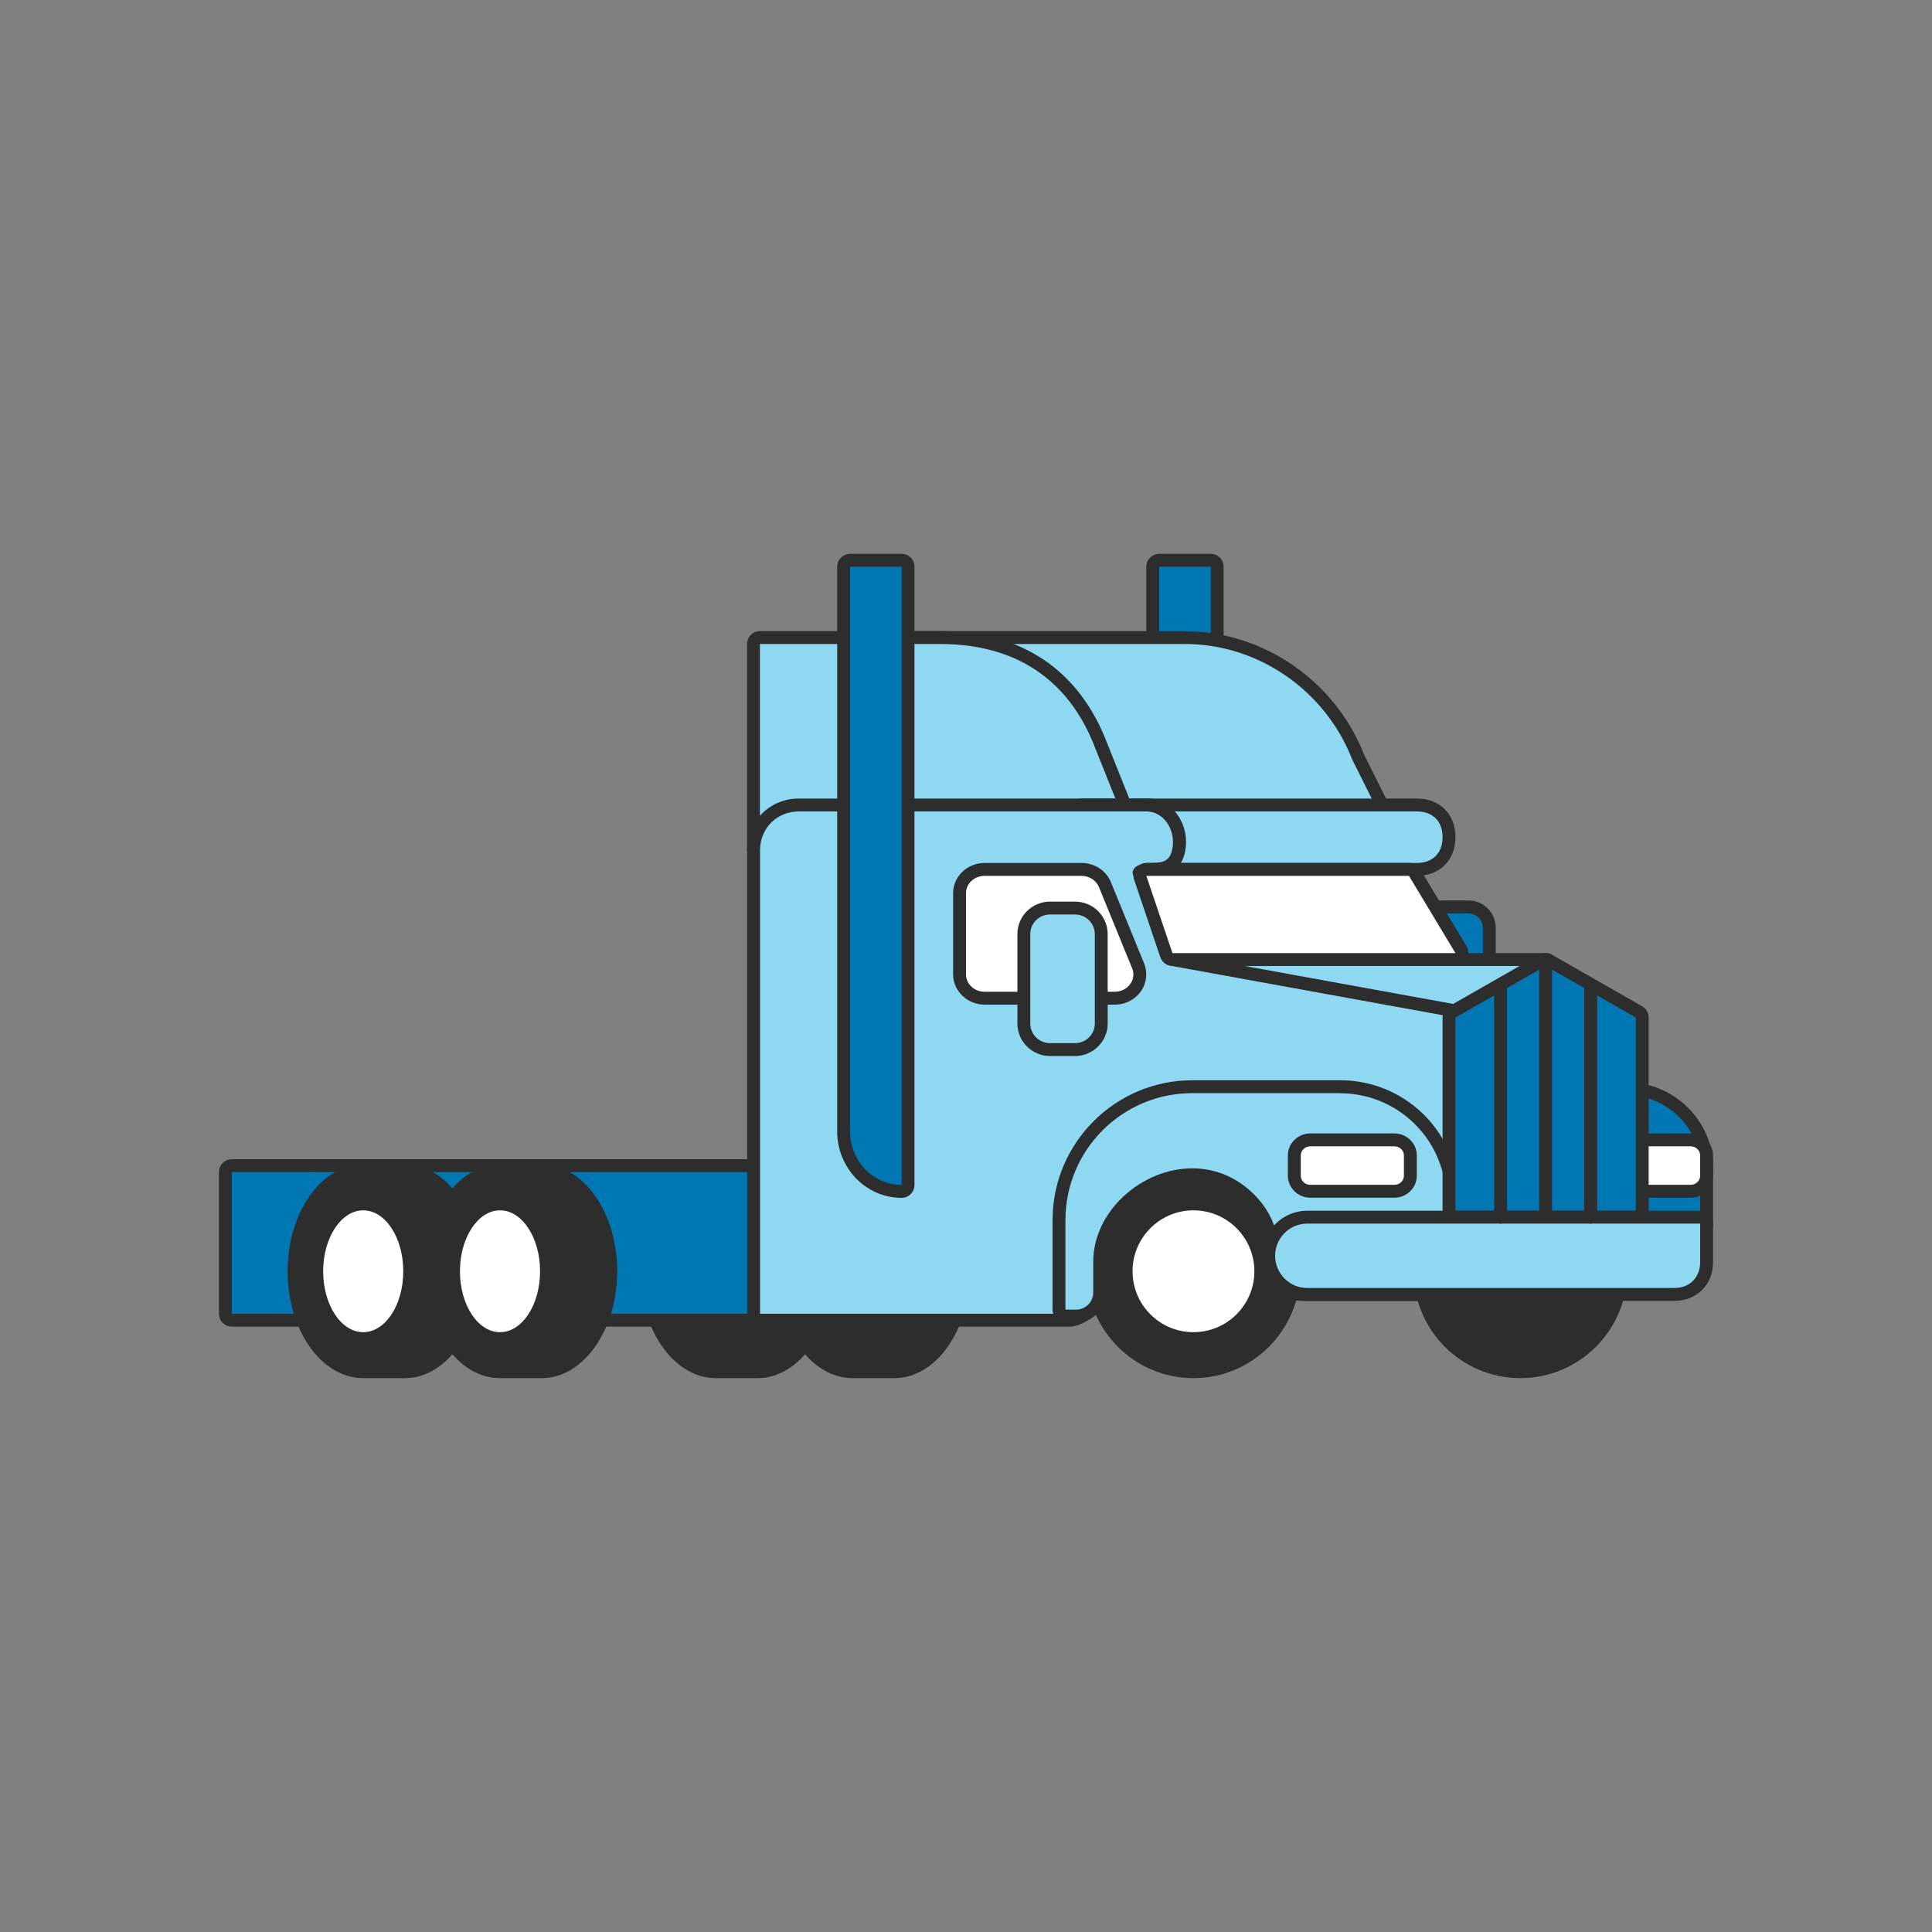 <?xml version="1.0" encoding="UTF-8"?><svg id="RGB_Icons" xmlns="http://www.w3.org/2000/svg" width="150" height="150" viewBox="0 0 150 150"><rect x="0" y="0" width="150" height="150" fill="#808080" stroke="none"/><g><path d="M94,92.5c-2.48,0-4.5-2.09-4.5-4.65V44c0-.28,.22-.5,.5-.5h4c.28,0,.5,.22,.5,.5v48c0,.28-.22,.5-.5,.5Z" fill="#0077b3"/><path d="M94,44v48c-2.21,0-4-1.86-4-4.15V44h4m0-1h-4c-.55,0-1,.45-1,1v43.85c0,2.84,2.24,5.15,5,5.15,.55,0,1-.45,1-1V44c0-.55-.45-1-1-1h0Z" fill="#2d2d2d"/></g><g><path d="M71,63.5c-.28,0-.5-.22-.5-.5v-13c0-.28,.22-.5,.5-.5h21c5.9,0,11.31,3.75,13.47,9.32l1.98,3.96c.08,.15,.07,.34-.02,.49s-.25,.24-.43,.24h-36Z" fill="#8fd8f2"/><path d="M92,50c5.74,0,10.93,3.65,13,9l2,4h-36v-13h21m0-1h-21c-.55,0-1,.45-1,1v13c0,.55,.45,1,1,1h36c.35,0,.67-.18,.85-.47,.18-.29,.2-.66,.04-.97l-1.98-3.96c-2.24-5.74-7.83-9.59-13.92-9.59h0Z" fill="#2d2d2d"/></g><g><path d="M59,66.5c-.12,0-.24-.05-.33-.13-.11-.1-.17-.23-.17-.37v-16c0-.28,.22-.5,.5-.5h14c6.05,0,10.36,2.88,12.47,8.32l2,5c.06,.15,.04,.31-.04,.44-.08,.13-.22,.22-.38,.24,0,0-28.04,3-28.05,3Z" fill="#8fd8f2"/><path d="M73,50c5.74,0,9.93,2.65,12,8l2,5-28,3v-16h14m0-1h-14c-.55,0-1,.45-1,1v16c0,.28,.12,.55,.33,.74,.18,.17,.42,.26,.67,.26,.04,0,.07,0,.11,0l28-3c.31-.03,.59-.21,.75-.48,.16-.27,.19-.6,.07-.89l-2-5c-2.18-5.64-6.65-8.63-12.93-8.63h0Z" fill="#2d2d2d"/></g><g><path d="M125.84,98.7c0-4.3-3.49-7.79-7.8-7.79s-7.79,3.49-7.79,7.79c0,4.31,3.49,7.8,7.79,7.8,4.31,0,7.8-3.49,7.8-7.8" fill="#2d2d2d"/><path d="M118.04,107c-4.57,0-8.29-3.72-8.29-8.3s3.72-8.29,8.29-8.29,8.3,3.72,8.3,8.29-3.72,8.3-8.3,8.3Zm0-15.59c-4.02,0-7.29,3.27-7.29,7.29s3.27,7.3,7.29,7.3,7.3-3.27,7.3-7.3-3.27-7.29-7.3-7.29Z" fill="#2d2d2d"/></g><g><path d="M55.58,90.91h3.23c2.97,0,5.37,3.49,5.37,7.79,0,4.31-2.41,7.8-5.37,7.8h-3.23c-2.97,0-5.37-3.49-5.37-7.8s2.4-7.79,5.37-7.79" fill="#2d2d2d"/><path d="M58.81,107h-3.23c-3.24,0-5.87-3.72-5.87-8.3s2.63-8.29,5.87-8.29h3.23c3.24,0,5.87,3.72,5.87,8.29s-2.63,8.3-5.87,8.3Zm-3.23-15.59c-2.69,0-4.87,3.27-4.87,7.29s2.19,7.3,4.87,7.3h3.23c2.69,0,4.87-3.27,4.87-7.3s-2.19-7.29-4.87-7.29h-3.23Z" fill="#2d2d2d"/></g><g><path d="M66.2,90.91h3.23c2.97,0,5.37,3.49,5.37,7.79,0,4.31-2.41,7.8-5.37,7.8h-3.23c-2.97,0-5.37-3.49-5.37-7.8s2.4-7.79,5.37-7.79" fill="#2d2d2d"/><path d="M69.43,107h-3.23c-3.24,0-5.87-3.72-5.87-8.3s2.63-8.29,5.87-8.29h3.23c3.24,0,5.87,3.72,5.87,8.29s-2.63,8.3-5.87,8.3Zm-3.23-15.59c-2.69,0-4.87,3.27-4.87,7.29s2.19,7.3,4.87,7.3h3.23c2.69,0,4.87-3.27,4.87-7.3s-2.19-7.29-4.87-7.29h-3.23Z" fill="#2d2d2d"/></g><g><path d="M111.98,81.02h2.03c.89,0,1.62-.72,1.62-1.62v-7.37c0-.89-.72-1.62-1.62-1.62h-2.03c-.89,0-1.62,.72-1.62,1.62v7.37c0,.89,.72,1.62,1.62,1.62" fill="#0077b3"/><path d="M114.01,81.52h-2.03c-1.17,0-2.12-.95-2.12-2.12v-7.37c0-1.17,.95-2.12,2.12-2.12h2.03c1.17,0,2.12,.95,2.12,2.12v7.37c0,1.17-.95,2.12-2.12,2.12Zm-2.03-10.6c-.62,0-1.12,.5-1.12,1.12v7.37c0,.62,.5,1.12,1.12,1.12h2.03c.62,0,1.12-.5,1.12-1.12v-7.37c0-.62-.5-1.12-1.12-1.12h-2.03Z" fill="#2d2d2d"/></g><g><path d="M84,67.5c-.28,0-.5-.22-.5-.5v-4c0-.28,.22-.5,.5-.5h26c1.52,0,2.5,.98,2.5,2.5s-.98,2.5-2.5,2.5h-26Z" fill="#8fd8f2"/><path d="M110,63c1.24,0,2,.76,2,2s-.76,2-2,2h-26v-4h26m0-1h-26c-.55,0-1,.45-1,1v4c0,.55,.45,1,1,1h26c1.79,0,3-1.21,3-3s-1.21-3-3-3h0Z" fill="#2d2d2d"/></g><g><path d="M121,95.5c-.28,0-.5-.22-.5-.5v-10c0-.28,.22-.5,.5-.5h5.16c3.49,0,6.34,2.75,6.34,6.12v4.38c0,.28-.22,.5-.5,.5h-11Z" fill="#0077b3"/><path d="M126.16,85c3.22,0,5.84,2.52,5.84,5.62v4.38h-11v-10h5.16m0-1h-5.16c-.55,0-1,.45-1,1v10c0,.55,.45,1,1,1h11c.55,0,1-.45,1-1v-4.38c0-3.65-3.07-6.62-6.84-6.62h0Z" fill="#2d2d2d"/></g><g><path d="M120,85.5c-.06,0-.11,0-.17-.03l-28-10c-.23-.08-.37-.32-.32-.56s.25-.41,.49-.41h28c.13,0,.26,.05,.35,.15s.15,.22,.15,.35v10c0,.16-.08,.31-.21,.41-.09,.06-.19,.09-.29,.09Z" fill="#8fd8f2"/><path d="M120,75v10l-28-10h28m0-1h-28c-.49,0-.9,.35-.99,.83s.19,.95,.65,1.11l28,10c.11,.04,.22,.06,.34,.06,.2,0,.41-.06,.58-.18,.27-.19,.42-.49,.42-.82v-10c0-.27-.11-.52-.29-.71-.19-.19-.44-.29-.71-.29h0Z" fill="#2d2d2d"/></g><g><rect x="17.5" y="90.5" width="42" height="12" rx=".5" ry=".5" fill="#0077b3"/><path d="M59,91v11H18v-11H59m0-1H18c-.55,0-1,.45-1,1v11c0,.55,.45,1,1,1H59c.55,0,1-.45,1-1v-11c0-.55-.45-1-1-1h0Z" fill="#2d2d2d"/></g><g><g><path d="M100.46,98.7c0-4.3-3.49-7.79-7.79-7.79s-7.8,3.49-7.8,7.79c0,4.31,3.49,7.8,7.8,7.8,4.3,0,7.79-3.49,7.79-7.8" fill="#2d2d2d"/><path d="M92.66,107c-4.57,0-8.3-3.72-8.3-8.3s3.72-8.29,8.3-8.29,8.29,3.72,8.29,8.29-3.72,8.3-8.29,8.3Zm0-15.59c-4.02,0-7.3,3.27-7.3,7.29s3.27,7.3,7.3,7.3,7.29-3.27,7.29-7.3-3.27-7.29-7.29-7.29Z" fill="#2d2d2d"/></g><g><path d="M97.89,98.7c0-2.89-2.34-5.23-5.23-5.23s-5.23,2.34-5.23,5.23c0,2.89,2.34,5.23,5.23,5.23s5.23-2.34,5.23-5.23" fill="#fff"/><path d="M92.66,104.44c-3.16,0-5.73-2.57-5.73-5.73s2.57-5.73,5.73-5.73,5.73,2.57,5.73,5.73-2.57,5.73-5.73,5.73Zm0-10.47c-2.61,0-4.73,2.12-4.73,4.73s2.12,4.73,4.73,4.73,4.73-2.12,4.73-4.73-2.12-4.73-4.73-4.73Z" fill="#2d2d2d"/></g></g><g><g><path d="M28.2,90.91h3.23c2.97,0,5.37,3.49,5.37,7.79,0,4.31-2.41,7.8-5.37,7.8h-3.23c-2.97,0-5.37-3.49-5.37-7.8,0-4.3,2.41-7.79,5.37-7.79" fill="#2d2d2d"/><path d="M31.43,107h-3.23c-3.24,0-5.87-3.72-5.87-8.3s2.63-8.29,5.87-8.29h3.23c3.24,0,5.87,3.72,5.87,8.29s-2.63,8.3-5.87,8.3Zm-3.23-15.59c-2.69,0-4.87,3.27-4.87,7.29s2.19,7.3,4.87,7.3h3.23c2.69,0,4.87-3.27,4.87-7.3s-2.19-7.29-4.87-7.29h-3.23Z" fill="#2d2d2d"/></g><g><path d="M24.59,98.7c0,2.89,1.61,5.23,3.61,5.23s3.61-2.34,3.61-5.23-1.61-5.23-3.61-5.23-3.61,2.34-3.61,5.23" fill="#fff"/><path d="M28.2,104.44c-2.26,0-4.11-2.57-4.11-5.73s1.84-5.73,4.11-5.73,4.11,2.57,4.11,5.73-1.84,5.73-4.11,5.73Zm0-10.47c-1.71,0-3.11,2.12-3.11,4.73s1.39,4.73,3.11,4.73,3.11-2.12,3.11-4.73-1.39-4.73-3.11-4.73Z" fill="#2d2d2d"/></g></g><g><g><path d="M38.82,90.91h3.23c2.97,0,5.37,3.49,5.37,7.79,0,4.31-2.41,7.8-5.37,7.8h-3.23c-2.97,0-5.37-3.49-5.37-7.8,0-4.3,2.41-7.79,5.37-7.79" fill="#2d2d2d"/><path d="M42.05,107h-3.23c-3.24,0-5.87-3.72-5.87-8.3s2.63-8.29,5.87-8.29h3.23c3.24,0,5.87,3.72,5.87,8.29s-2.63,8.3-5.87,8.3Zm-3.23-15.59c-2.69,0-4.87,3.27-4.87,7.29s2.19,7.3,4.87,7.3h3.23c2.69,0,4.87-3.27,4.87-7.3s-2.19-7.29-4.87-7.29h-3.23Z" fill="#2d2d2d"/></g><g><path d="M35.21,98.7c0,2.89,1.61,5.23,3.61,5.23s3.61-2.34,3.61-5.23c0-2.89-1.61-5.23-3.61-5.23s-3.61,2.34-3.61,5.23" fill="#fff"/><path d="M38.82,104.44c-2.26,0-4.11-2.57-4.11-5.73s1.84-5.73,4.11-5.73,4.11,2.57,4.11,5.73-1.84,5.73-4.11,5.73Zm0-10.47c-1.71,0-3.11,2.12-3.11,4.73s1.39,4.73,3.11,4.73,3.11-2.12,3.11-4.73-1.39-4.73-3.11-4.73Z" fill="#2d2d2d"/></g></g><g><path d="M59,102.5c-.28,0-.5-.22-.5-.5v-36c0-1.96,1.54-3.5,3.5-3.5h27c.75,0,1.43,.34,1.92,.95,.58,.72,.79,1.72,.57,2.66-.32,1.39-1.42,1.39-2.3,1.39l-.26,.08c-.06,.03-.13,.04-.2,.04-.15,0-.27,.1-.28,.15l2.03,6.07c.09,.25,.46,.64,.61,.67l22.01,4c.24,.04,.41,.25,.41,.49v21c0,.28-.22,.5-.5,.5h-12c-1.3,0-2.28-1.36-2.29-2.57-.02-3.66-3.01-6.64-6.67-6.64-.17,0-.33,0-.5,.02-3.34,.25-6.17,3.41-6.17,6.92v2.12c0,1.04-1.39,2.15-2.36,2.15h-24Z" fill="#8fd8f2"/><path d="M89,63c1.41,0,2.34,1.53,2,3-.22,.97-.86,1-1.81,1h-.19l-.28,.12c-.49,0-.95,.44-.72,.88l2,6c.14,.37,.61,.94,1,1l22,4v21h-12c-.98,0-1.78-1.09-1.79-2.07-.02-3.95-3.22-7.14-7.17-7.14-.18,0-.36,0-.54,.02-3.66,.27-6.63,3.75-6.63,7.42v2.12c0,.74-1.13,1.65-1.86,1.65h-24v-36c0-1.69,1.31-3,3-3h27m0-1h-27c-2.24,0-4,1.76-4,4v36c0,.55,.45,1,1,1h24c1.22,0,2.86-1.31,2.86-2.65v-2.12c0-3.2,2.67-6.2,5.71-6.42,.16-.01,.31-.02,.47-.02,3.39,0,6.16,2.76,6.17,6.14,0,1.45,1.2,3.06,2.79,3.06h12c.55,0,1-.45,1-1v-21c0-.48-.35-.9-.82-.98l-21.94-3.99c-.1-.07-.26-.27-.3-.37l-1.86-5.6s.03-.01,.05-.02l.08-.04c.89,0,2.36-.01,2.77-1.77,.25-1.09,0-2.24-.67-3.09-.58-.74-1.4-1.14-2.31-1.14h0Z" fill="#2d2d2d"/></g><g><path d="M82.71,102.18c-.28,0-.5-.22-.5-.5v-6.95c0-5.71,4.65-10.36,10.36-10.36h11.48c3.77,0,7.1,2.41,8.28,5.99l1.14,3.46c.02,.05,.02,.1,.02,.16v6.01c0,.13-.04,.26-.14,.35-.09,.09-.22,.15-.35,.15h-12c-.58,0-1.14-.27-1.58-.76-.51-.56-.77-1.31-.7-2.01,.17-1.71-.4-3.29-1.66-4.58-1.25-1.27-2.81-1.94-4.51-1.94-3.76,0-7.19,3.22-7.19,6.75v2.38c0,1.01-.82,1.83-1.84,1.83h-.82Z" fill="#8fd8f2"/><path d="M104.05,84.88c3.55,0,6.7,2.28,7.81,5.65l1.14,3.46v6.01s-11.99,0-11.99,0c-1.03,0-1.89-1.17-1.78-2.22,.19-1.89-.47-3.62-1.8-4.98-1.44-1.47-3.16-2.09-4.86-2.09-3.9,0-7.69,3.3-7.69,7.25v2.39c0,.74-.6,1.33-1.34,1.33h-.82v-6.95c0-5.45,4.41-9.86,9.86-9.86h11.48m0-1h-11.48c-5.99,0-10.86,4.87-10.86,10.86v6.95c0,.55,.45,1,1,1h.82c1.29,0,2.34-1.05,2.34-2.33v-2.39c0-1.6,.73-3.16,2.06-4.38,1.3-1.19,2.99-1.88,4.63-1.88,1.56,0,3,.62,4.15,1.79,1.15,1.17,1.68,2.62,1.52,4.18-.08,.84,.22,1.73,.82,2.4,.54,.59,1.23,.92,1.95,.92h12c.27,0,.52-.11,.71-.29,.19-.19,.29-.44,.29-.71v-6.01c0-.11-.02-.21-.06-.31l-1.14-3.46c-1.25-3.79-4.77-6.34-8.76-6.34h0Z" fill="#2d2d2d"/></g><g><g><path d="M101.74,92.5c-.68,0-1.24-.54-1.24-1.21v-1.57c0-.67,.56-1.21,1.24-1.21h6.53c.68,0,1.24,.54,1.24,1.21v1.57c0,.67-.55,1.21-1.24,1.21h-6.53Z" fill="#fff"/><path d="M108.26,89c.41,0,.74,.32,.74,.71v1.57c0,.39-.33,.71-.74,.71h-6.53c-.41,0-.74-.32-.74-.71v-1.57c0-.39,.33-.71,.74-.71h6.53m0-1h-6.53c-.96,0-1.74,.77-1.74,1.71v1.57c0,.94,.78,1.71,1.74,1.71h6.53c.96,0,1.74-.77,1.74-1.71v-1.57c0-.94-.78-1.71-1.74-1.71h0Z" fill="#2d2d2d"/></g><g><path d="M124.74,92.5c-.68,0-1.24-.54-1.24-1.21v-1.57c0-.67,.56-1.21,1.24-1.21h6.52c.68,0,1.24,.54,1.24,1.21v1.57c0,.67-.56,1.21-1.24,1.21h-6.52Z" fill="#fff"/><path d="M131.26,89c.41,0,.74,.32,.74,.71v1.57c0,.39-.33,.71-.74,.71h-6.52c-.41,0-.74-.32-.74-.71v-1.57c0-.39,.33-.71,.74-.71h6.52m0-1h-6.52c-.96,0-1.74,.77-1.74,1.71v1.57c0,.94,.78,1.71,1.74,1.71h6.52c.96,0,1.74-.77,1.74-1.71v-1.57c0-.94-.78-1.71-1.74-1.71h0Z" fill="#2d2d2d"/></g></g><g><path d="M113,94.5c-.28,0-.5-.22-.5-.5v-15c0-.18,.1-.35,.25-.43l7-4c.08-.04,.16-.07,.25-.07s.17,.02,.25,.07l7,4c.16,.09,.25,.25,.25,.43v15c0,.28-.22,.5-.5,.5h-14Z" fill="#0077b3"/><path d="M120,75l7,4v15h-14v-15l7-4m0-1c-.17,0-.34,.04-.5,.13l-7,4c-.31,.18-.5,.51-.5,.87v15c0,.55,.45,1,1,1h14c.55,0,1-.45,1-1v-15c0-.36-.19-.69-.5-.87l-7-4c-.15-.09-.32-.13-.5-.13h0Z" fill="#2d2d2d"/></g><g><path d="M91.03,74.5c-.21,0-.4-.14-.47-.34l-2.03-6c-.05-.15-.03-.32,.07-.45s.25-.21,.41-.21h20.39c.18,0,.34,.09,.43,.24l3.61,6c.09,.15,.1,.35,0,.5-.09,.16-.25,.25-.44,.25h-21.97Z" fill="#fff"/><path d="M109.39,68l3.61,6h-21.97l-2.03-6h20.39m0-1h-20.39c-.32,0-.62,.16-.81,.42-.19,.26-.24,.6-.13,.9l2.03,6c.14,.41,.52,.68,.95,.68h21.97c.36,0,.69-.19,.87-.51,.18-.31,.17-.7-.01-1.01l-3.61-6c-.18-.3-.51-.48-.86-.48h0Z" fill="#2d2d2d"/></g><g><path d="M76.45,77.5c-1.08,0-1.95-.83-1.95-1.85v-6.31c0-1.02,.88-1.84,1.95-1.84h7.51c.8,0,1.53,.47,1.82,1.18l2.58,6.31c.23,.55,.16,1.15-.17,1.65-.36,.54-.98,.86-1.65,.86h-10.09Z" fill="#fff"/><path d="M83.96,68c.6,0,1.15,.35,1.36,.87l2.58,6.31c.36,.88-.34,1.82-1.36,1.82h-10.09c-.8,0-1.45-.6-1.45-1.35v-6.31c0-.74,.65-1.34,1.45-1.34h7.51m0-1h-7.51c-1.35,0-2.45,1.05-2.45,2.34v6.31c0,1.29,1.1,2.35,2.45,2.35h10.09c.84,0,1.61-.4,2.07-1.08,.42-.63,.5-1.42,.22-2.12l-2.58-6.31c-.37-.9-1.27-1.49-2.28-1.49h0Z" fill="#2d2d2d"/></g><g><path d="M81.54,81.5c-1.12,0-2.04-.91-2.04-2.02v-6.95c0-1.12,.91-2.02,2.04-2.02h1.93c1.12,0,2.04,.91,2.04,2.02v6.95c0,1.12-.91,2.02-2.04,2.02h-1.93Z" fill="#8fd8f2"/><path d="M83.46,71c.85,0,1.54,.68,1.54,1.52v6.95c0,.84-.69,1.52-1.54,1.52h-1.93c-.85,0-1.54-.68-1.54-1.52v-6.95c0-.84,.69-1.52,1.54-1.52h1.93m0-1h-1.93c-1.4,0-2.54,1.13-2.54,2.52v6.95c0,1.39,1.14,2.52,2.54,2.52h1.93c1.4,0,2.54-1.13,2.54-2.52v-6.95c0-1.39-1.14-2.52-2.54-2.52h0Z" fill="#2d2d2d"/></g><g><path d="M101.5,100.5c-1.65,0-3-1.35-3-3s1.35-3,3-3h30.5c.28,0,.5,.22,.5,.5v3c0,1.45-1.05,2.5-2.5,2.5h-28.5Z" fill="#8fd8f2"/><path d="M132,95v3c0,1.1-.74,2-2,2h-28.5c-1.38,0-2.5-1.12-2.5-2.5s1.12-2.5,2.5-2.5h30.5m0-1h-30.5c-1.93,0-3.5,1.57-3.5,3.5s1.57,3.5,3.5,3.5h28.5c1.74,0,3-1.26,3-3v-3c0-.55-.45-1-1-1h0Z" fill="#2d2d2d"/></g><g><path d="M70,92.5c-2.48,0-4.5-2.09-4.5-4.65V44c0-.28,.22-.5,.5-.5h4c.28,0,.5,.22,.5,.5v48c0,.28-.22,.5-.5,.5Z" fill="#0077b3"/><path d="M70,44v48c-2.21,0-4-1.86-4-4.15V44h4m0-1h-4c-.55,0-1,.45-1,1v43.85c0,2.84,2.24,5.15,5,5.15,.55,0,1-.45,1-1V44c0-.55-.45-1-1-1h0Z" fill="#2d2d2d"/></g><g><path d="M116.5,95c-.28,0-.5-.22-.5-.5v-18c0-.28,.22-.5,.5-.5s.5,.22,.5,.5v18c0,.28-.22,.5-.5,.5Z" fill="#2d2d2d"/><path d="M120,94.5c-.28,0-.5-.22-.5-.5v-19c0-.28,.22-.5,.5-.5s.5,.22,.5,.5v19c0,.28-.22,.5-.5,.5Z" fill="#2d2d2d"/><path d="M123.5,95c-.28,0-.5-.22-.5-.5v-18c0-.28,.22-.5,.5-.5s.5,.22,.5,.5v18c0,.28-.22,.5-.5,.5Z" fill="#2d2d2d"/></g></svg>